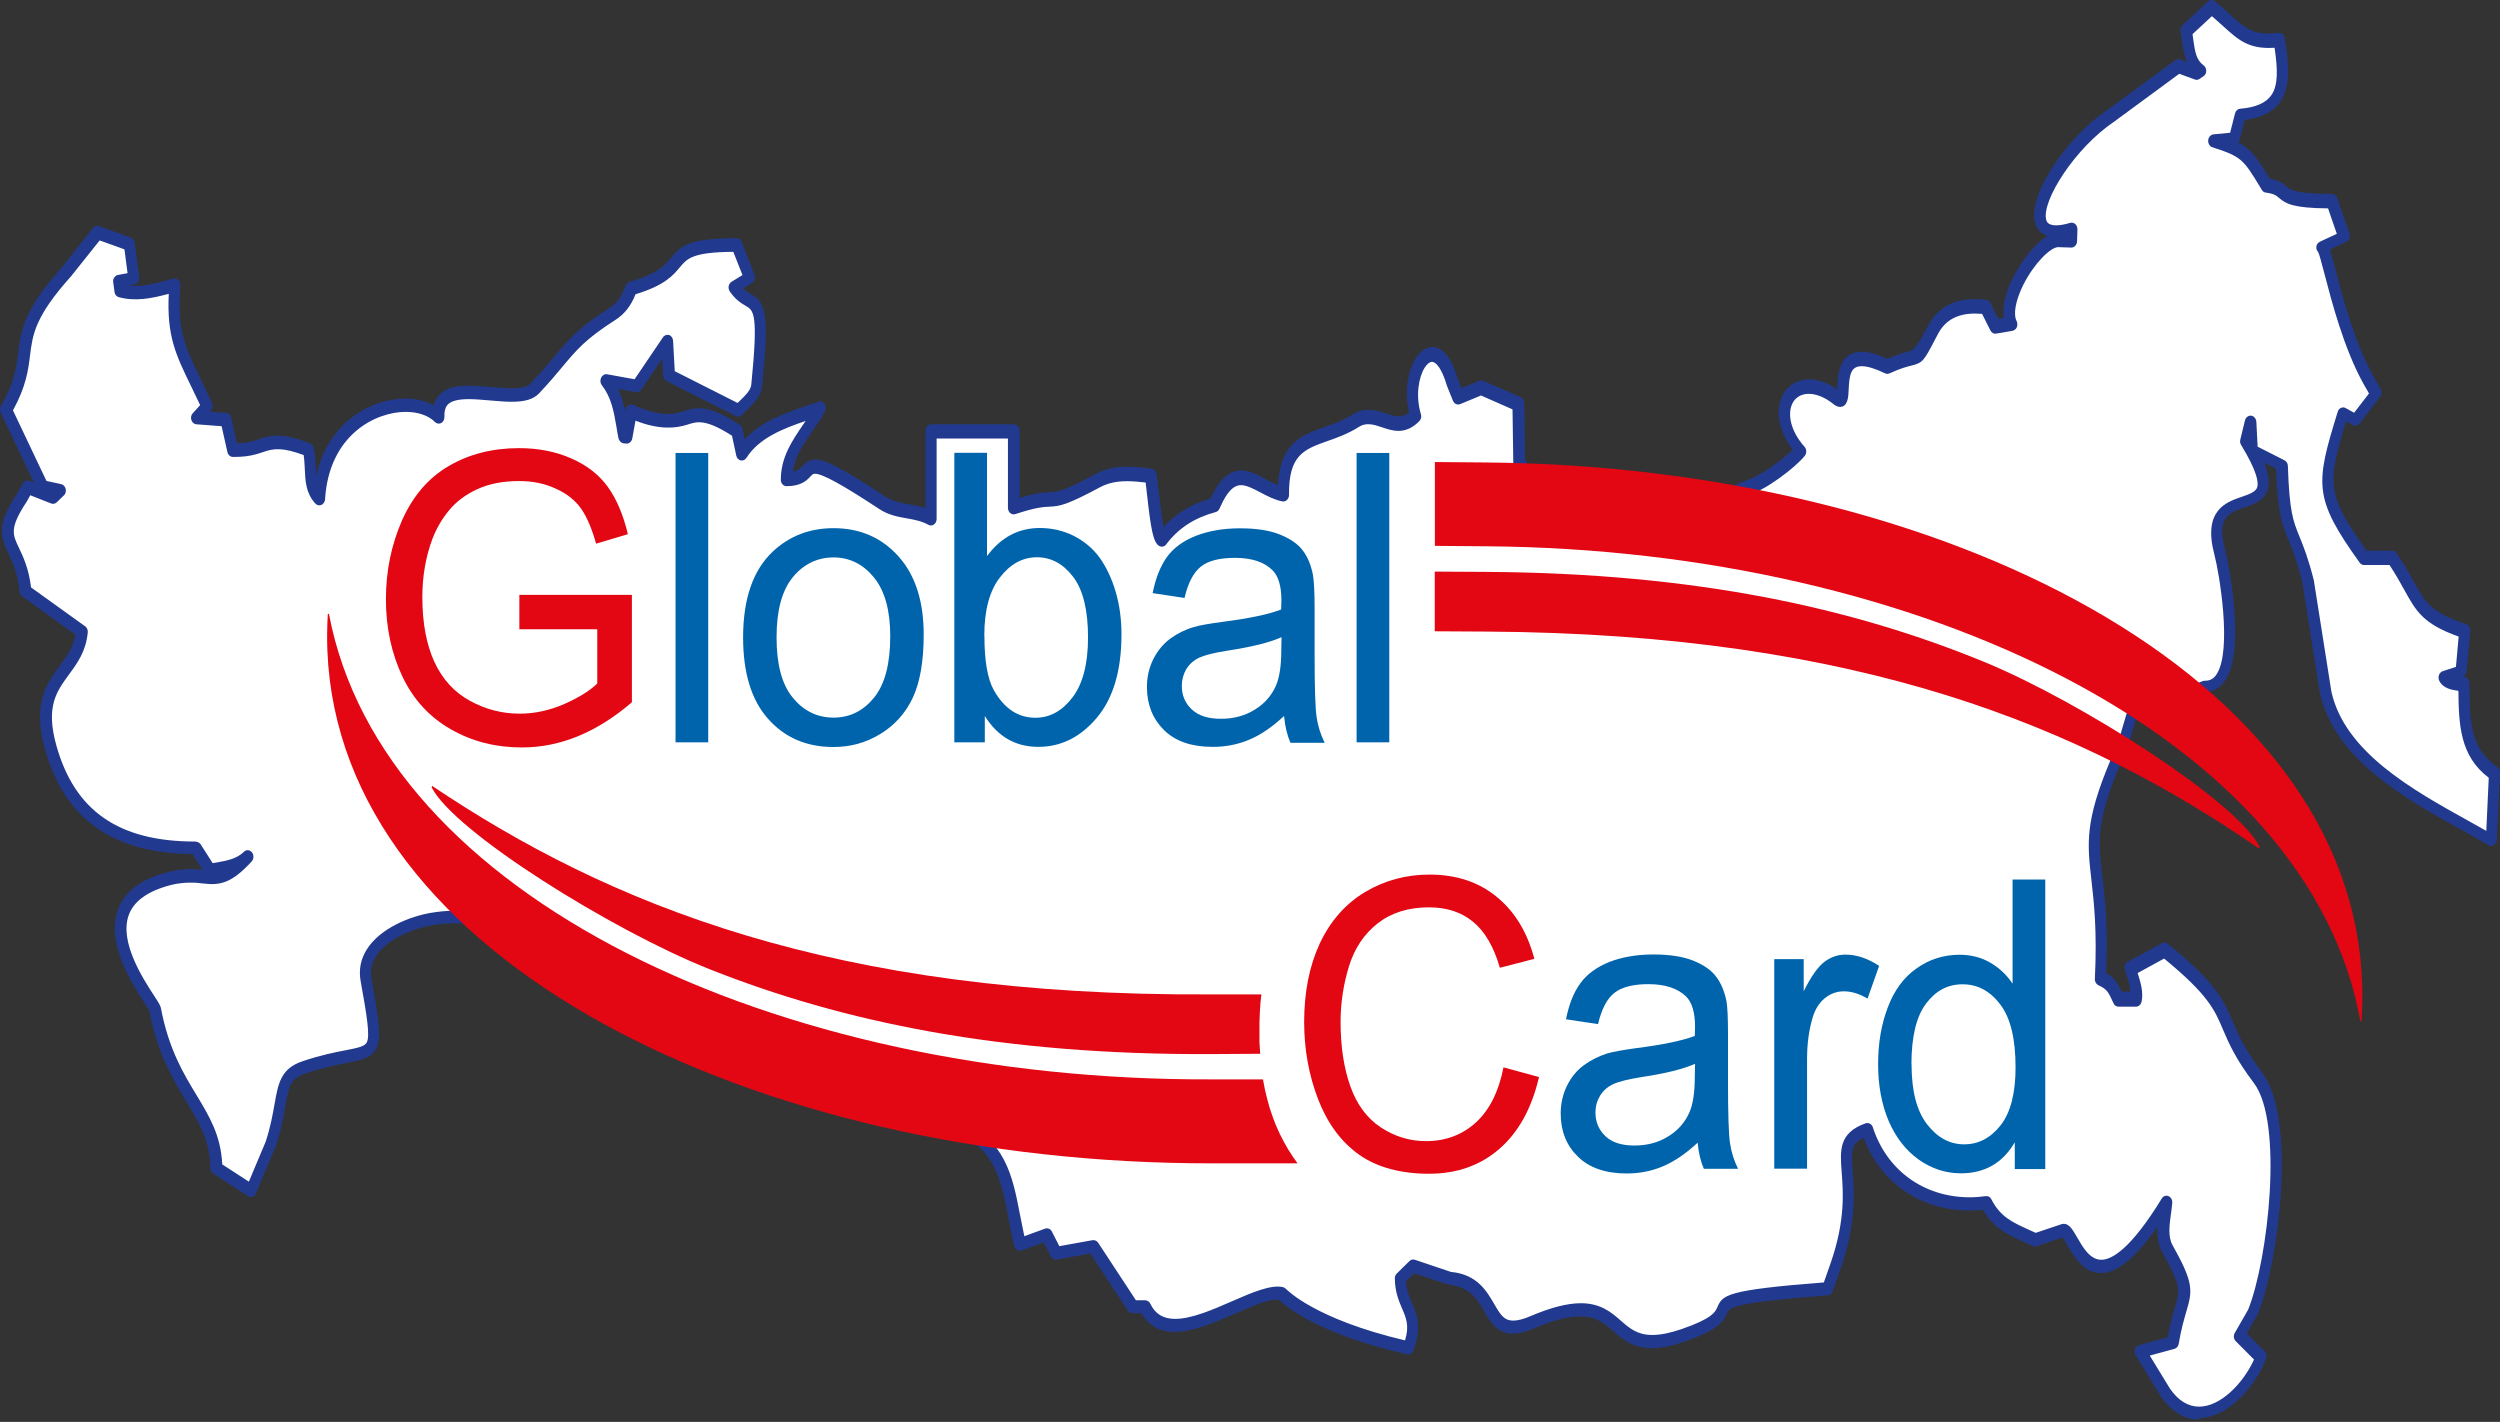 <?xml version="1.0" encoding="UTF-8"?> <svg xmlns="http://www.w3.org/2000/svg" width="160" height="91" viewBox="0 0 160 91" fill="none"><rect x="0" y="0" width="160" height="91" fill="#333333" stroke="none"/> <path d="M59.58 33.222V27.651H64.88V32.501C68.146 31.405 66.525 32.8 70.279 30.788C71.337 30.216 72.503 30.357 73.635 30.497C73.759 31.096 73.974 34.327 74.355 34.551C75.231 33.381 76.38 32.707 77.719 32.351C79.109 29.112 80.448 31.34 82.135 31.668C82.085 27.642 84.516 28.4 86.797 26.939C88.153 26.069 89.236 28.026 90.601 26.631C89.741 23.794 91.841 20.685 92.949 24.496L93.337 25.46L94.792 24.852L97.173 25.891L97.231 29.636C100.695 35.787 107.028 33.334 111.865 31.218C112.758 31.012 114.651 29.589 115.238 28.868C112.89 26.218 114.891 23.326 117.57 25.507C118.57 26.322 116.71 21.509 120.761 23.485L120.786 23.503C123.15 22.417 122.381 23.653 123.721 21.125C124.44 19.768 125.746 19.515 127.069 19.683L127.689 20.938L128.731 20.76C127.946 19.234 130.409 15.442 131.716 15.414L132.542 15.442L132.567 14.674C128.4 15.948 131.385 9.937 135.105 7.437L139.405 4.282L140.57 4.703L140.818 4.535C140.041 3.973 140.083 2.99 139.901 2.026L141.529 0.509C143.274 1.932 143.654 2.878 145.853 2.606C146.292 5.237 146.308 7.128 143.373 7.372L142.993 8.888L141.678 9.01C143.737 9.675 143.853 9.946 145.051 11.903C146.763 12.128 145.242 12.905 149.251 12.905L150.037 15.18L148.631 15.835C148.929 16.116 149.764 21.05 151.542 24.28L152.062 25.207L150.756 26.911L149.954 26.471C148.582 30.919 148.392 31.686 151.302 35.74H153.112C154.948 38.437 154.501 39.336 157.759 40.44L157.527 42.996L156.436 43.352C156.626 43.773 157.378 43.783 157.701 43.83C157.726 46.208 157.684 48.202 159.652 49.541L159.445 53.829C155.791 51.685 149.888 49.101 148.838 44.335L147.722 37.257C146.738 33.39 146.209 34.589 146.043 29.832L144.125 28.859L144.026 27.005L143.729 28.232C147.449 34.298 140.694 30.151 142.075 35.356C142.422 36.658 143.753 44.092 141.083 43.961L136.428 45.843L136.048 47.144L135.395 48.82C132.799 55.009 134.833 54.597 134.436 62.63C135.13 62.957 135.254 63.238 135.593 63.969H136.709C136.85 63.379 136.527 62.574 136.362 62.021L138.553 60.832C143.538 64.905 141.554 65.073 144.531 69.015C146.614 71.768 145.506 80.737 144.192 84.005L143.332 85.503L144.712 86.879C143.72 89.379 140.67 92.122 138.57 89.06L136.982 86.467L139.041 85.905C139.603 82.525 140.521 83.171 138.685 79.885C138.222 79.042 138.545 77.9 138.627 76.936C133.675 85.016 132.774 78.64 132.03 78.733L130.236 79.333C128.855 78.677 127.838 78.406 127.094 76.954C123.853 77.413 120.612 75.775 119.48 72.273C116.71 73.247 119.48 75.157 117.479 80.943L116.941 82.46C106.359 83.265 113.022 83.621 107.657 85.456C102.299 87.291 104.556 81.842 98.017 84.613C94.701 86.017 96.082 82.123 92.709 81.776L90.402 80.999L89.592 81.795C89.617 83.686 90.931 84.033 90.113 86.242C83.838 84.819 82.002 82.769 81.994 82.769C80.109 82.319 74.818 86.898 73.255 83.611H72.47L69.931 79.754L67.559 80.185L66.955 79.005L65.252 79.623C64.425 76.037 64.607 73.621 61.201 71.927L53.446 69.848L37.729 64.193C33.835 61.937 32.876 57.911 27.609 58.81C25.799 59.119 22.996 60.411 23.393 62.686C24.459 68.715 24.046 66.731 19.391 68.313C17.638 68.912 18.25 70.288 17.291 73.21L16.043 76.187L13.819 74.745C13.761 70.981 10.925 69.97 9.9 64.577C9.801 64.043 4.41 57.817 10.867 56.198C13.505 55.542 13.62 57.199 15.811 54.803C15.142 55.458 14.282 55.495 13.405 55.683L12.496 54.25C8.222 54.26 4.609 52.808 3.22 47.818C1.98 43.399 4.939 43.212 5.212 40.403L1.599 37.809C1.277 34.486 -0.633 34.851 1.376 31.827L1.731 31.162L3.335 31.799L3.79 31.359L2.682 31.115L0.351 26.218C2.55 22.389 0.161 21.912 4.22 17.39L6.213 14.88L8.238 15.62L8.527 17.811L7.56 17.989L7.643 18.597C8.908 18.944 9.9 18.579 11.165 18.251C10.892 21.874 11.752 22.773 13.223 25.994L12.554 26.724L14.431 26.864L14.869 28.821C17.308 28.859 16.754 27.67 19.714 28.803C19.97 30.029 19.631 31.087 20.4 31.93C20.739 26.181 26.303 24.917 28.039 26.705C27.907 23.663 32.934 26.228 34.223 24.87C36.307 22.68 36.365 21.902 39.143 20.133C39.763 19.74 40.135 19.197 40.374 18.476C44.748 17.212 41.797 15.686 47.146 15.686L47.964 17.773L46.964 18.391C48.154 20.105 49.097 17.942 48.411 24.674C48.344 25.338 47.675 25.807 47.245 26.275L42.805 24.028L42.69 21.837L40.747 24.711L38.771 24.355C39.589 25.423 39.655 26.602 39.92 27.941L40.085 27.96L40.383 26.34C44.558 28.157 43.425 25.151 47.162 27.595L47.476 29.037C48.568 27.323 50.775 26.78 52.478 26.172C51.602 27.763 50.337 28.868 50.337 30.694C52.768 30.694 50.263 28.119 56.447 32.201C57.48 32.885 58.555 32.623 59.589 33.203L59.58 33.222Z" fill="white"></path> <path d="M140.744 90.859C139.81 90.859 138.958 90.334 138.28 89.342L136.676 86.73C136.61 86.617 136.594 86.477 136.635 86.346C136.676 86.215 136.775 86.121 136.891 86.093L138.727 85.588C138.884 84.745 139.057 84.155 139.19 83.715C139.529 82.563 139.603 82.32 138.379 80.129C138.098 79.624 138.057 79.062 138.082 78.5C136.693 80.504 135.502 81.477 134.46 81.477C133.336 81.477 132.708 80.382 132.286 79.661C132.195 79.502 132.071 79.296 131.997 79.193L130.343 79.764C130.261 79.801 130.17 79.783 130.095 79.745C129.897 79.652 129.707 79.567 129.525 79.483C128.491 79.015 127.59 78.612 126.904 77.423C126.614 77.461 126.325 77.47 126.036 77.47C122.919 77.47 120.356 75.701 119.273 72.826C118.438 73.201 118.479 73.678 118.57 74.961C118.669 76.272 118.81 78.257 117.826 81.121L117.289 82.638C117.239 82.788 117.115 82.891 116.974 82.9C110.832 83.368 110.691 83.687 110.534 84.052C110.278 84.623 109.897 85.147 107.772 85.878C106.979 86.149 106.309 86.28 105.714 86.28C104.498 86.28 103.829 85.7 103.25 85.194C102.671 84.689 102.167 84.249 101.142 84.249C100.365 84.249 99.389 84.501 98.157 85.026C97.628 85.25 97.19 85.353 96.81 85.353C95.809 85.353 95.371 84.595 94.991 83.93C94.544 83.153 94.09 82.357 92.684 82.208L90.501 81.487L89.981 82.002C90.013 82.563 90.187 82.966 90.361 83.387C90.683 84.146 91.014 84.932 90.46 86.43C90.394 86.617 90.22 86.711 90.047 86.674C84.449 85.41 82.308 83.631 81.837 83.181C81.266 83.106 80.192 83.575 79.092 84.052C77.819 84.604 76.38 85.241 75.181 85.241C74.222 85.241 73.511 84.838 73.048 84.043H72.478C72.362 84.043 72.255 83.977 72.18 83.874L69.783 80.223L67.625 80.616C67.476 80.644 67.327 80.56 67.253 80.41L66.798 79.52L65.376 80.035C65.277 80.073 65.177 80.054 65.087 79.998C64.996 79.942 64.938 79.848 64.905 79.736C64.764 79.109 64.648 78.528 64.541 77.966C64.037 75.354 63.706 73.631 61.06 72.311L53.371 70.251L37.63 64.587C36.224 63.773 35.24 62.808 34.289 61.872C32.768 60.374 31.454 59.091 29.056 59.091C28.626 59.091 28.163 59.129 27.675 59.213C26.344 59.438 24.707 60.149 24.038 61.235C23.773 61.666 23.682 62.115 23.765 62.602C24.253 65.355 24.451 66.497 24.029 67.199C23.707 67.733 23.103 67.845 22.202 68.023C21.549 68.154 20.656 68.323 19.515 68.716C18.573 69.034 18.482 69.549 18.259 70.804C18.143 71.487 17.994 72.33 17.647 73.36L16.382 76.375C16.34 76.478 16.258 76.562 16.159 76.59C16.059 76.627 15.952 76.609 15.869 76.552L13.645 75.101C13.529 75.026 13.463 74.895 13.463 74.746C13.438 72.995 12.769 71.899 11.934 70.514C11.066 69.072 10.082 67.443 9.553 64.662C9.528 64.615 9.412 64.447 9.263 64.213C8.47 62.986 6.808 60.421 7.519 58.295C7.924 57.078 9.032 56.236 10.809 55.796C11.62 55.59 12.389 55.599 12.967 55.674L12.322 54.663C7.205 54.607 4.129 52.416 2.881 47.95C2.062 45.019 2.988 43.746 3.815 42.622C4.261 42.014 4.683 41.443 4.824 40.619L1.417 38.166C1.326 38.1 1.26 37.988 1.252 37.857C1.136 36.687 0.822 36.022 0.549 35.441C0.012 34.308 -0.228 33.578 1.103 31.575L1.442 30.947C1.533 30.779 1.707 30.704 1.872 30.769L2.178 30.891L0.045 26.406C-0.021 26.275 -0.013 26.107 0.061 25.985C0.921 24.487 1.045 23.532 1.161 22.605C1.343 21.182 1.508 19.843 3.98 17.081L5.956 14.591C6.055 14.469 6.204 14.422 6.345 14.469L8.37 15.209C8.503 15.255 8.602 15.387 8.618 15.546L8.908 17.737C8.941 17.961 8.8 18.167 8.602 18.205L8.23 18.27C8.99 18.373 9.743 18.186 10.603 17.961L11.099 17.83C11.214 17.802 11.33 17.83 11.421 17.924C11.512 18.008 11.553 18.139 11.545 18.27C11.33 21.154 11.843 22.203 12.86 24.3C13.075 24.74 13.306 25.227 13.562 25.779C13.637 25.938 13.612 26.144 13.488 26.275L13.422 26.35L14.464 26.425C14.621 26.434 14.753 26.566 14.794 26.734L15.166 28.372C15.886 28.354 16.291 28.213 16.646 28.082C17.366 27.829 18.143 27.717 19.838 28.372C19.962 28.419 20.053 28.532 20.077 28.672C20.177 29.131 20.193 29.571 20.21 29.955C20.21 30.133 20.226 30.292 20.235 30.451C21.036 26.846 23.955 25.508 25.931 25.508C26.634 25.508 27.254 25.657 27.758 25.948C27.824 25.714 27.923 25.508 28.072 25.33C28.552 24.759 29.345 24.684 29.982 24.684C30.428 24.684 30.916 24.73 31.396 24.768C31.851 24.805 32.313 24.852 32.727 24.852C33.364 24.852 33.777 24.749 33.975 24.534C34.612 23.86 35.058 23.326 35.455 22.849C36.348 21.772 37.001 20.995 38.961 19.74C39.473 19.422 39.796 18.973 40.027 18.298C40.069 18.177 40.168 18.083 40.275 18.046C42.102 17.521 42.549 16.978 42.946 16.491C43.591 15.714 44.136 15.246 47.129 15.246C47.278 15.246 47.402 15.34 47.468 15.49L48.287 17.578C48.361 17.774 48.287 18.008 48.13 18.111L47.551 18.467C47.716 18.617 47.865 18.701 48.022 18.795C48.981 19.347 49.254 19.927 48.774 24.693C48.708 25.367 48.229 25.826 47.807 26.238C47.7 26.341 47.592 26.444 47.501 26.547C47.394 26.659 47.237 26.697 47.096 26.631L42.656 24.384C42.532 24.319 42.45 24.188 42.441 24.028L42.383 22.952L41.044 24.936C40.962 25.058 40.829 25.114 40.697 25.096L39.564 24.89C39.779 25.358 39.911 25.835 40.011 26.322L40.027 26.219C40.052 26.097 40.118 25.994 40.209 25.938C40.3 25.882 40.416 25.873 40.515 25.91C41.433 26.313 42.16 26.5 42.747 26.5C43.161 26.5 43.45 26.406 43.764 26.313C44.054 26.219 44.359 26.125 44.732 26.125C45.418 26.125 46.22 26.453 47.344 27.183C47.427 27.24 47.493 27.333 47.518 27.446L47.667 28.11C48.725 26.959 50.279 26.434 51.668 25.957C51.908 25.873 52.139 25.798 52.371 25.714C52.511 25.657 52.677 25.714 52.768 25.854C52.859 25.994 52.867 26.182 52.792 26.331C52.528 26.818 52.23 27.249 51.949 27.661C51.37 28.504 50.866 29.243 50.742 30.18C51.089 30.114 51.23 29.964 51.379 29.814C51.552 29.637 51.759 29.412 52.172 29.412C52.735 29.412 53.644 29.796 56.645 31.771C57.133 32.09 57.637 32.183 58.175 32.277C58.522 32.333 58.877 32.398 59.233 32.52V27.567C59.233 27.333 59.398 27.155 59.597 27.155H64.896C65.103 27.155 65.26 27.343 65.26 27.567V31.865C66.327 31.537 66.781 31.518 67.162 31.5C67.674 31.481 68.022 31.462 70.138 30.329C70.717 30.02 71.353 29.871 72.147 29.871C72.676 29.871 73.222 29.936 73.693 29.992C73.85 30.011 73.974 30.142 74.007 30.311C74.049 30.488 74.09 30.9 74.148 31.397C74.214 31.958 74.338 33.091 74.47 33.728C75.264 32.857 76.248 32.258 77.48 31.902C78.034 30.685 78.662 30.114 79.439 30.114C79.968 30.114 80.481 30.386 80.985 30.657C81.25 30.797 81.523 30.938 81.796 31.05C81.919 28.345 83.308 27.848 84.772 27.333C85.384 27.118 86.02 26.893 86.632 26.491C87.277 26.079 88.021 26.229 88.666 26.444C88.964 26.547 89.253 26.65 89.517 26.65C89.675 26.65 89.906 26.622 90.187 26.397C89.848 25.002 90.138 23.682 90.6 22.942C90.898 22.474 91.278 22.212 91.667 22.212C92.147 22.212 92.816 22.568 93.304 24.272L93.536 24.843L94.677 24.375C94.759 24.337 94.85 24.337 94.933 24.375L97.314 25.414C97.454 25.47 97.545 25.629 97.554 25.798L97.603 29.421C99.001 31.846 100.976 33.035 103.639 33.035C106.301 33.035 109.203 31.855 111.741 30.751C112.469 30.582 113.99 29.515 114.734 28.775C113.915 27.698 113.634 26.509 113.99 25.526C114.486 24.169 116.09 23.841 117.578 24.927C117.578 24.89 117.578 24.843 117.578 24.805C117.611 24.056 117.677 22.512 119.149 22.512C119.595 22.512 120.141 22.661 120.794 22.97C121.497 22.661 121.91 22.558 122.191 22.483C122.456 22.421 122.787 22.009 123.183 21.248L123.407 20.826C124.002 19.703 125.002 19.141 126.391 19.141C126.631 19.141 126.871 19.16 127.111 19.188C127.226 19.206 127.334 19.281 127.392 19.394L127.888 20.396L128.243 20.339C128.103 19.441 128.524 18.392 128.83 17.783C129.376 16.679 130.244 15.555 131.054 15.115C130.5 14.937 130.302 14.497 130.236 14.207C129.814 12.475 132.187 8.842 134.923 6.998L139.214 3.852C139.305 3.786 139.421 3.768 139.529 3.805L139.967 3.964C139.777 3.534 139.71 3.047 139.644 2.597C139.62 2.41 139.595 2.223 139.553 2.026C139.529 1.876 139.57 1.717 139.677 1.614L141.306 0.097C141.43 -0.024 141.62 -0.034 141.753 0.079C142.116 0.378 142.431 0.659 142.703 0.912C143.737 1.848 144.241 2.298 145.82 2.101C146.01 2.073 146.184 2.223 146.217 2.438C146.465 3.927 146.647 5.462 145.944 6.501C145.498 7.157 144.754 7.541 143.662 7.672L143.348 8.917C143.332 8.992 143.299 9.057 143.249 9.104C144.076 9.544 144.448 10.106 145.242 11.408L145.258 11.436C145.829 11.529 146.06 11.707 146.3 11.913C146.556 12.138 146.87 12.409 149.243 12.409C149.392 12.409 149.532 12.512 149.582 12.671L150.367 14.947C150.442 15.162 150.351 15.396 150.161 15.48L149.119 15.967C149.202 16.229 149.301 16.604 149.45 17.184C149.904 18.935 150.673 21.856 151.839 23.972L152.36 24.899C152.451 25.058 152.434 25.255 152.327 25.395L151.021 27.099C150.913 27.24 150.731 27.287 150.582 27.202L150.153 26.968C148.945 30.91 148.863 31.603 151.459 35.245H153.096C153.212 35.245 153.319 35.301 153.385 35.404C153.881 36.134 154.22 36.743 154.485 37.23C155.229 38.578 155.568 39.186 157.833 39.954C158.007 40.01 158.114 40.197 158.098 40.394L157.866 42.95C157.85 43.119 157.742 43.259 157.602 43.306H157.593L157.726 43.325C157.908 43.353 158.04 43.521 158.048 43.737V43.924C158.065 46.152 158.081 47.903 159.826 49.092C159.941 49.167 160.008 49.317 159.999 49.467L159.793 53.755C159.793 53.895 159.718 54.026 159.611 54.092C159.503 54.166 159.371 54.166 159.263 54.092C158.743 53.783 158.172 53.464 157.577 53.137C153.939 51.114 149.408 48.596 148.466 44.326L147.342 37.211C147.003 35.872 146.705 35.151 146.465 34.571C146.043 33.522 145.779 32.876 145.663 29.992L144.911 29.608C145.2 30.329 145.266 30.891 145.134 31.331C144.919 32.043 144.274 32.258 143.654 32.473C142.654 32.82 141.86 33.091 142.397 35.132C142.662 36.125 143.712 41.565 142.422 43.531C142.1 44.017 141.653 44.28 141.116 44.28L136.684 46.068L136.362 47.173L135.701 48.886C134.146 52.584 134.287 53.82 134.551 56.077C134.717 57.518 134.923 59.297 134.791 62.275C135.337 62.584 135.535 62.93 135.792 63.464H136.354C136.329 63.127 136.197 62.715 136.089 62.368L135.99 62.059C135.932 61.863 136.015 61.647 136.18 61.554L138.371 60.365C138.487 60.299 138.636 60.308 138.743 60.402C141.877 62.958 142.331 64.044 142.918 65.42C143.266 66.244 143.662 67.171 144.787 68.66C146.978 71.553 145.886 80.644 144.506 84.089L143.795 85.344L144.936 86.486C145.06 86.608 145.093 86.805 145.027 86.973C144.299 88.808 142.546 90.756 140.727 90.756L140.744 90.859ZM137.586 86.758L138.867 88.855C139.396 89.632 140.033 90.025 140.744 90.025C142.116 90.025 143.563 88.537 144.258 87.011L143.092 85.84C142.951 85.7 142.927 85.475 143.026 85.307L143.886 83.809C145.159 80.616 146.159 71.834 144.249 69.315C143.067 67.752 142.645 66.769 142.273 65.898C141.728 64.606 141.323 63.67 138.503 61.348L136.809 62.275C136.99 62.836 137.197 63.52 137.057 64.119C137.015 64.297 136.866 64.428 136.701 64.428H135.585C135.444 64.428 135.32 64.344 135.262 64.203C134.932 63.482 134.857 63.314 134.295 63.052C134.155 62.986 134.055 62.818 134.072 62.64C134.221 59.569 134.014 57.762 133.849 56.311C133.584 53.979 133.419 52.575 135.064 48.671L135.709 47.004L136.081 45.74C136.114 45.618 136.197 45.525 136.304 45.478L140.959 43.596C141 43.577 141.05 43.568 141.099 43.568C141.455 43.568 141.678 43.437 141.86 43.156C142.869 41.621 142.034 36.677 141.719 35.488C140.967 32.651 142.472 32.136 143.464 31.799C143.944 31.631 144.365 31.49 144.464 31.181C144.555 30.872 144.456 30.161 143.431 28.476C143.365 28.372 143.348 28.251 143.381 28.129L143.679 26.903C143.729 26.706 143.894 26.584 144.076 26.603C144.249 26.622 144.39 26.79 144.406 26.987L144.489 28.588L146.209 29.459C146.333 29.524 146.424 29.665 146.424 29.824C146.523 32.764 146.755 33.325 147.168 34.346C147.416 34.955 147.722 35.703 148.086 37.145L149.21 44.27C150.07 48.137 154.427 50.562 157.932 52.509C158.346 52.734 158.743 52.959 159.123 53.174L159.28 49.776C157.428 48.38 157.362 46.367 157.337 44.214C156.899 44.158 156.328 44.046 156.105 43.549C156.056 43.437 156.056 43.306 156.097 43.194C156.138 43.081 156.229 42.997 156.328 42.959L157.18 42.679L157.354 40.741C155.08 39.926 154.642 39.139 153.881 37.763C153.625 37.304 153.344 36.789 152.93 36.162H151.302C151.194 36.162 151.087 36.106 151.021 36.012C148.036 31.855 148.185 30.975 149.615 26.35C149.648 26.238 149.723 26.144 149.822 26.107C149.921 26.06 150.029 26.06 150.119 26.116L150.665 26.416L151.616 25.18L151.236 24.515C150.012 22.296 149.227 19.3 148.764 17.521C148.598 16.894 148.433 16.248 148.358 16.117C148.259 16.023 148.226 15.902 148.251 15.761C148.267 15.621 148.375 15.518 148.491 15.461L149.557 14.965L148.995 13.336C146.779 13.318 146.292 13.046 145.853 12.662C145.68 12.512 145.547 12.4 145.01 12.325C144.903 12.316 144.812 12.25 144.754 12.147L144.646 11.969C143.571 10.2 143.456 10.022 141.587 9.423C141.43 9.376 141.323 9.207 141.323 9.02C141.323 8.805 141.471 8.617 141.662 8.599L142.728 8.496L143.042 7.26C143.084 7.091 143.216 6.97 143.365 6.96C144.373 6.876 145.027 6.586 145.374 6.08C145.804 5.444 145.779 4.442 145.572 3.056C143.91 3.168 143.249 2.55 142.257 1.652C142.05 1.464 141.819 1.258 141.562 1.034L140.322 2.185C140.339 2.307 140.355 2.429 140.372 2.55C140.479 3.346 140.579 3.852 141.025 4.18C141.133 4.254 141.199 4.395 141.199 4.535C141.199 4.676 141.132 4.816 141.017 4.882L140.769 5.05C140.678 5.116 140.57 5.125 140.471 5.088L139.471 4.723L135.32 7.775C132.799 9.469 130.657 12.849 130.955 14.057C130.98 14.16 131.046 14.422 131.6 14.422C131.84 14.422 132.146 14.366 132.493 14.263C132.609 14.226 132.724 14.263 132.815 14.338C132.906 14.422 132.956 14.544 132.956 14.675L132.931 15.443C132.931 15.668 132.749 15.855 132.551 15.845L131.716 15.817C131.236 15.827 130.186 16.838 129.475 18.261C128.996 19.235 128.838 20.105 129.062 20.545C129.12 20.667 129.128 20.808 129.078 20.939C129.029 21.06 128.921 21.145 128.797 21.173L127.755 21.351C127.598 21.379 127.458 21.294 127.383 21.145L126.854 20.087C126.697 20.077 126.548 20.068 126.4 20.068C125.275 20.068 124.506 20.489 124.043 21.351L123.82 21.772C123.134 23.083 123.059 23.214 122.357 23.392C122.084 23.457 121.662 23.56 120.926 23.897C120.827 23.944 120.711 23.935 120.612 23.878C120.009 23.588 119.521 23.438 119.149 23.438C118.487 23.438 118.355 23.907 118.314 24.946C118.297 25.405 118.264 26.041 117.76 26.041C117.628 26.041 117.504 25.985 117.355 25.873C116.205 24.936 114.998 25.011 114.659 25.948C114.444 26.528 114.552 27.539 115.494 28.597C115.635 28.756 115.635 29.009 115.503 29.178C114.883 29.945 112.923 31.425 111.931 31.649C109.393 32.764 106.392 33.971 103.622 33.971C100.695 33.971 98.438 32.595 96.909 29.88C96.876 29.814 96.851 29.739 96.851 29.665L96.801 26.2L94.784 25.311L93.453 25.863C93.271 25.938 93.073 25.845 92.99 25.648L92.601 24.684C92.271 23.551 91.89 23.158 91.65 23.158C91.502 23.158 91.328 23.298 91.179 23.532C90.807 24.122 90.576 25.311 90.939 26.509C90.989 26.669 90.948 26.837 90.84 26.949C90.427 27.371 89.989 27.577 89.501 27.577C89.121 27.577 88.773 27.455 88.434 27.343C87.897 27.155 87.418 27.034 86.979 27.315C86.293 27.755 85.59 28.007 84.97 28.223C83.466 28.756 82.465 29.112 82.498 31.677C82.498 31.799 82.449 31.921 82.366 31.996C82.283 32.08 82.176 32.108 82.068 32.09C81.556 31.986 81.093 31.743 80.654 31.509C80.208 31.275 79.786 31.05 79.423 31.05C79.109 31.05 78.629 31.209 78.05 32.548C78.001 32.661 77.91 32.745 77.802 32.773C76.446 33.138 75.405 33.812 74.636 34.842C74.528 34.992 74.338 35.029 74.181 34.936C73.809 34.711 73.66 33.906 73.404 31.603C73.371 31.322 73.346 31.078 73.321 30.882C72.924 30.835 72.519 30.797 72.122 30.797C71.444 30.797 70.907 30.919 70.427 31.172C68.278 32.324 67.831 32.398 67.17 32.427C66.781 32.445 66.302 32.464 64.979 32.904C64.872 32.941 64.748 32.913 64.657 32.839C64.566 32.764 64.508 32.633 64.508 32.502V28.064H59.944V33.213C59.944 33.353 59.878 33.494 59.77 33.569C59.663 33.644 59.531 33.653 59.415 33.587C58.977 33.344 58.522 33.26 58.042 33.176C57.464 33.073 56.86 32.97 56.257 32.567C53.867 30.994 52.635 30.32 52.156 30.32C52.04 30.32 51.999 30.357 51.867 30.498C51.635 30.741 51.279 31.116 50.337 31.116C50.13 31.116 49.973 30.928 49.973 30.704C49.973 29.271 50.684 28.232 51.362 27.23C51.428 27.137 51.495 27.034 51.561 26.94C50.13 27.427 48.584 28.026 47.774 29.299C47.691 29.43 47.551 29.496 47.41 29.468C47.27 29.44 47.154 29.318 47.121 29.159L46.848 27.886C45.914 27.287 45.261 27.024 44.74 27.024C44.467 27.024 44.236 27.099 43.971 27.183C43.268 27.408 42.21 27.53 40.672 26.921L40.465 28.064C40.424 28.27 40.259 28.401 40.077 28.391L39.911 28.372C39.754 28.354 39.622 28.223 39.581 28.045C39.531 27.801 39.49 27.567 39.457 27.343C39.283 26.322 39.126 25.442 38.514 24.646C38.415 24.515 38.398 24.328 38.473 24.169C38.547 24.019 38.696 23.925 38.853 23.953L40.614 24.272L42.425 21.594C42.516 21.454 42.681 21.397 42.822 21.444C42.971 21.491 43.07 21.641 43.078 21.819L43.185 23.757L47.204 25.788C47.253 25.742 47.303 25.686 47.361 25.639C47.7 25.311 48.039 24.983 48.08 24.637C48.543 20.049 48.237 19.871 47.724 19.572C47.452 19.413 47.08 19.197 46.708 18.654C46.641 18.561 46.617 18.429 46.633 18.317C46.658 18.195 46.724 18.092 46.815 18.036L47.518 17.605L46.931 16.117C44.318 16.136 43.979 16.548 43.516 17.1C43.086 17.615 42.557 18.261 40.672 18.832C40.383 19.581 39.961 20.115 39.349 20.499C37.489 21.688 36.902 22.39 36.017 23.448C35.612 23.935 35.158 24.478 34.505 25.171C34.149 25.545 33.612 25.714 32.752 25.714C32.322 25.714 31.842 25.667 31.363 25.629C30.9 25.592 30.437 25.545 30.007 25.545C29.296 25.545 28.841 25.667 28.626 25.929C28.486 26.097 28.428 26.341 28.444 26.678C28.444 26.846 28.37 27.006 28.238 27.071C28.105 27.146 27.948 27.118 27.832 27.006C27.436 26.594 26.749 26.36 25.964 26.36C24.021 26.36 21.053 27.848 20.805 31.949C20.797 32.108 20.706 32.249 20.573 32.314C20.441 32.37 20.292 32.342 20.185 32.23C19.573 31.565 19.54 30.788 19.507 30.03C19.49 29.73 19.482 29.43 19.433 29.122C18.101 28.635 17.547 28.691 16.886 28.916C16.473 29.056 15.952 29.243 15.018 29.243H14.902C14.736 29.243 14.596 29.112 14.555 28.934L14.183 27.277L12.57 27.155C12.421 27.146 12.297 27.034 12.248 26.884C12.198 26.725 12.231 26.556 12.339 26.444L12.81 25.929C12.603 25.498 12.421 25.105 12.24 24.74C11.248 22.699 10.669 21.519 10.801 18.804C9.726 19.094 8.676 19.309 7.601 19.019C7.461 18.982 7.345 18.851 7.329 18.682L7.246 18.074C7.229 17.961 7.246 17.849 7.312 17.765C7.37 17.671 7.453 17.615 7.552 17.596L8.164 17.484L7.965 15.958L6.378 15.387L4.542 17.69C2.228 20.265 2.087 21.416 1.922 22.755C1.806 23.682 1.674 24.721 0.83 26.266L2.972 30.779L3.914 30.985C4.055 31.013 4.162 31.134 4.203 31.284C4.237 31.434 4.203 31.603 4.088 31.706L3.633 32.146C3.534 32.239 3.393 32.277 3.269 32.221L1.938 31.696L1.731 32.071C0.599 33.784 0.789 34.187 1.219 35.076C1.483 35.629 1.839 36.378 1.988 37.595L5.452 40.085C5.568 40.169 5.634 40.319 5.617 40.478C5.502 41.686 4.948 42.444 4.41 43.175C3.608 44.27 2.914 45.225 3.608 47.716C4.782 51.901 7.601 53.858 12.479 53.858C12.595 53.858 12.769 53.923 12.835 54.026L13.612 55.243C13.703 55.224 13.794 55.206 13.885 55.196C14.563 55.075 15.15 54.962 15.613 54.513C15.762 54.363 15.993 54.382 16.125 54.55C16.258 54.719 16.25 54.972 16.109 55.131C14.869 56.479 14.133 56.685 13.025 56.545C12.488 56.47 11.768 56.442 10.983 56.629C9.462 57.013 8.536 57.678 8.222 58.614C7.651 60.318 9.148 62.63 9.875 63.745C10.173 64.203 10.264 64.353 10.297 64.512C10.793 67.134 11.735 68.697 12.57 70.074C13.405 71.459 14.133 72.658 14.224 74.521L15.927 75.626L17.01 73.051C17.316 72.115 17.456 71.309 17.572 70.654C17.804 69.343 17.969 68.398 19.333 67.93C20.516 67.527 21.433 67.349 22.111 67.218C22.831 67.078 23.31 66.984 23.459 66.74C23.707 66.329 23.475 64.99 23.079 62.78C22.954 62.069 23.079 61.395 23.467 60.776C24.319 59.41 26.22 58.651 27.601 58.417C28.122 58.333 28.618 58.286 29.089 58.286C31.76 58.286 33.239 59.737 34.802 61.273C35.72 62.172 36.671 63.108 37.944 63.847L53.603 69.474L61.325 71.543C64.376 73.051 64.781 75.148 65.293 77.807C65.376 78.219 65.459 78.659 65.558 79.118L66.889 78.631C67.054 78.575 67.236 78.65 67.319 78.818L67.798 79.755L69.923 79.371C70.055 79.352 70.196 79.408 70.279 79.53L72.701 83.219H73.296C73.429 83.219 73.553 83.303 73.619 83.434C73.933 84.099 74.445 84.408 75.214 84.408C76.273 84.408 77.645 83.809 78.861 83.275C80.142 82.713 81.357 82.198 82.11 82.376C82.176 82.395 82.242 82.432 82.291 82.479C82.366 82.554 84.16 84.427 89.923 85.784C90.204 84.848 90.005 84.38 89.732 83.743C89.517 83.237 89.278 82.676 89.269 81.824C89.269 81.702 89.311 81.58 89.394 81.505L90.204 80.71C90.295 80.616 90.427 80.579 90.551 80.625L92.858 81.402C94.544 81.561 95.148 82.629 95.644 83.481C96.041 84.164 96.272 84.52 96.843 84.52C97.132 84.52 97.496 84.427 97.934 84.239C99.249 83.677 100.315 83.406 101.175 83.406C102.448 83.406 103.134 83.996 103.73 84.52C104.292 85.007 104.78 85.438 105.747 85.438C106.268 85.438 106.871 85.316 107.591 85.073C109.591 84.389 109.782 83.958 109.906 83.668C110.253 82.891 110.393 82.563 116.726 82.076L117.173 80.803C118.099 78.116 117.967 76.328 117.867 75.017C117.76 73.613 117.677 72.499 119.405 71.89C119.595 71.834 119.794 71.937 119.86 72.143C120.753 74.905 123.134 76.627 126.069 76.627C126.408 76.627 126.747 76.599 127.086 76.552C127.251 76.534 127.375 76.609 127.45 76.758C128.02 77.873 128.781 78.219 129.831 78.697C129.979 78.762 130.128 78.828 130.285 78.903L131.955 78.341C131.955 78.341 132.038 78.322 132.079 78.322C132.435 78.322 132.658 78.706 132.931 79.183C133.303 79.829 133.758 80.625 134.485 80.625C135.155 80.625 136.37 79.942 138.355 76.702C138.445 76.552 138.619 76.478 138.784 76.552C138.942 76.618 139.041 76.796 139.024 76.983C139.008 77.208 138.975 77.442 138.942 77.676C138.842 78.397 138.743 79.146 139.033 79.67C140.388 82.095 140.339 82.563 139.917 83.968C139.777 84.455 139.595 85.063 139.438 85.999C139.413 86.159 139.305 86.29 139.165 86.327L137.619 86.748L137.586 86.758Z" fill="#213A8F"></path> <path d="M33.239 40.243V38.071H40.441V44.944C39.333 45.898 38.192 46.619 37.018 47.106C35.844 47.593 34.629 47.837 33.397 47.837C31.727 47.837 30.205 47.453 28.841 46.666C27.477 45.889 26.444 44.756 25.749 43.286C25.055 41.816 24.699 40.169 24.699 38.352C24.699 36.536 25.046 34.869 25.733 33.296C26.427 31.742 27.419 30.581 28.725 29.823C30.023 29.064 31.52 28.681 33.215 28.681C34.447 28.681 35.554 28.896 36.555 29.336C37.547 29.767 38.332 30.375 38.895 31.152C39.457 31.93 39.887 32.941 40.184 34.186L38.151 34.794C37.886 33.858 37.572 33.109 37.2 32.566C36.819 32.023 36.282 31.592 35.571 31.274C34.868 30.946 34.091 30.787 33.231 30.787C32.206 30.787 31.313 30.956 30.561 31.302C29.817 31.639 29.213 32.089 28.75 32.65C28.287 33.203 27.932 33.821 27.675 34.486C27.245 35.637 27.03 36.882 27.03 38.221C27.03 39.878 27.295 41.264 27.808 42.378C28.328 43.492 29.089 44.316 30.09 44.859C31.082 45.402 32.14 45.674 33.264 45.674C34.24 45.674 35.191 45.459 36.117 45.056C37.043 44.644 37.745 44.213 38.225 43.745V40.272H33.231L33.239 40.243Z" fill="#E30613"></path> <path d="M43.235 47.509V28.99H45.327V47.509H43.235Z" fill="#0064AD"></path> <path d="M47.559 40.797C47.559 38.316 48.196 36.48 49.469 35.291C50.527 34.299 51.825 33.803 53.346 33.803C55.033 33.803 56.422 34.402 57.505 35.61C58.58 36.808 59.117 38.484 59.117 40.609C59.117 42.332 58.877 43.69 58.406 44.682C57.935 45.665 57.241 46.433 56.323 46.985C55.413 47.538 54.421 47.809 53.346 47.809C51.618 47.809 50.221 47.21 49.155 46.002C48.088 44.804 47.559 43.062 47.559 40.806V40.797ZM49.7 40.797C49.7 42.519 50.039 43.802 50.734 44.645C51.428 45.497 52.297 45.927 53.346 45.927C54.397 45.927 55.248 45.497 55.943 44.645C56.637 43.783 56.976 42.472 56.976 40.722C56.976 39.065 56.629 37.81 55.934 36.958C55.24 36.106 54.372 35.675 53.346 35.675C52.321 35.675 51.428 36.097 50.734 36.949C50.039 37.801 49.7 39.083 49.7 40.787V40.797Z" fill="#0064AD"></path> <path d="M63.028 47.509H61.077V28.98H63.169V35.59C64.053 34.392 65.177 33.792 66.55 33.792C67.302 33.792 68.03 33.952 68.708 34.289C69.377 34.626 69.94 35.094 70.378 35.693C70.808 36.301 71.155 37.023 71.403 37.874C71.651 38.717 71.775 39.635 71.775 40.599C71.775 42.893 71.254 44.672 70.213 45.917C69.162 47.172 67.914 47.799 66.451 47.799C64.987 47.799 63.855 47.144 63.028 45.823V47.509ZM63.003 40.693C63.003 42.294 63.202 43.455 63.607 44.175C64.268 45.346 65.153 45.936 66.269 45.936C67.187 45.936 67.972 45.505 68.633 44.644C69.295 43.782 69.634 42.5 69.634 40.786C69.634 39.073 69.32 37.743 68.675 36.91C68.038 36.077 67.269 35.665 66.36 35.665C65.45 35.665 64.657 36.096 63.995 36.957C63.326 37.818 62.995 39.063 62.995 40.702L63.003 40.693Z" fill="#0064AD"></path> <path d="M82.168 45.834C81.39 46.554 80.638 47.06 79.927 47.35C79.208 47.65 78.439 47.8 77.62 47.8C76.264 47.8 75.223 47.444 74.495 46.723C73.768 46.002 73.404 45.085 73.404 43.97C73.404 43.315 73.544 42.716 73.817 42.173C74.098 41.63 74.454 41.199 74.9 40.871C75.347 40.544 75.851 40.291 76.405 40.132C76.81 40.01 77.438 39.907 78.265 39.795C79.952 39.579 81.2 39.317 81.994 39.008C82.002 38.699 82.01 38.503 82.01 38.418C82.01 37.501 81.812 36.846 81.415 36.471C80.886 35.956 80.084 35.703 79.034 35.703C78.05 35.703 77.314 35.891 76.851 36.265C76.38 36.649 76.033 37.304 75.81 38.269L73.768 37.96C73.958 37.005 74.264 36.237 74.685 35.647C75.115 35.057 75.735 34.608 76.546 34.289C77.347 33.98 78.29 33.812 79.348 33.812C80.406 33.812 81.258 33.943 81.928 34.215C82.589 34.486 83.077 34.823 83.383 35.235C83.689 35.647 83.904 36.162 84.028 36.789C84.094 37.182 84.135 37.875 84.135 38.886V41.911C84.135 44.017 84.177 45.347 84.267 45.918C84.35 46.48 84.524 47.023 84.78 47.538H82.589C82.382 47.06 82.242 46.498 82.184 45.852L82.168 45.834ZM82.002 40.787C81.242 41.124 80.101 41.405 78.579 41.639C77.719 41.77 77.108 41.929 76.752 42.089C76.397 42.257 76.124 42.501 75.925 42.819C75.735 43.147 75.636 43.502 75.636 43.895C75.636 44.495 75.843 45 76.273 45.403C76.703 45.806 77.314 46.002 78.133 46.002C78.951 46.002 79.654 45.815 80.282 45.431C80.911 45.056 81.374 44.532 81.663 43.877C81.886 43.362 82.002 42.613 82.002 41.611L82.019 40.787H82.002Z" fill="#0064AD"></path> <path d="M86.822 47.509V28.99H88.914V47.509H86.822Z" fill="#0064AD"></path> <path d="M96.231 68.313L98.496 68.931C98.025 70.953 97.173 72.479 95.95 73.537C94.726 74.595 93.23 75.12 91.452 75.12C89.675 75.12 88.137 74.717 86.988 73.903C85.838 73.088 84.97 71.918 84.367 70.373C83.772 68.828 83.466 67.18 83.466 65.411C83.466 63.482 83.805 61.797 84.474 60.364C85.152 58.932 86.12 57.836 87.368 57.087C88.616 56.348 89.989 55.973 91.485 55.973C93.188 55.973 94.619 56.441 95.776 57.387C96.942 58.333 97.744 59.653 98.199 61.366L95.991 61.937C95.603 60.589 95.024 59.606 94.28 58.997C93.536 58.379 92.593 58.07 91.452 58.07C90.146 58.07 89.055 58.407 88.178 59.091C87.302 59.774 86.69 60.692 86.335 61.843C85.979 62.995 85.797 64.184 85.797 65.401C85.797 66.974 86.004 68.35 86.425 69.53C86.847 70.71 87.5 71.581 88.385 72.161C89.269 72.742 90.228 73.032 91.262 73.032C92.527 73.032 93.585 72.629 94.453 71.843C95.321 71.047 95.917 69.877 96.223 68.313H96.231Z" fill="#E30613"></path> <path d="M108.657 73.126C107.88 73.847 107.128 74.353 106.408 74.652C105.697 74.952 104.928 75.102 104.102 75.102C102.754 75.102 101.704 74.737 100.976 74.016C100.249 73.304 99.885 72.387 99.885 71.263C99.885 70.617 100.026 70.008 100.298 69.466C100.571 68.922 100.935 68.482 101.382 68.164C101.828 67.836 102.324 67.593 102.878 67.415C103.291 67.303 103.911 67.19 104.738 67.078C106.425 66.863 107.673 66.6 108.467 66.301C108.475 65.992 108.483 65.795 108.483 65.711C108.483 64.784 108.285 64.138 107.888 63.754C107.351 63.249 106.557 62.986 105.499 62.986C104.515 62.986 103.787 63.174 103.316 63.548C102.845 63.923 102.498 64.588 102.274 65.543L100.224 65.234C100.414 64.279 100.712 63.511 101.15 62.921C101.572 62.34 102.192 61.891 103.002 61.563C103.804 61.255 104.746 61.086 105.805 61.086C106.863 61.086 107.715 61.217 108.384 61.489C109.046 61.76 109.533 62.097 109.831 62.509C110.145 62.912 110.36 63.436 110.493 64.063C110.559 64.447 110.592 65.149 110.592 66.151V69.175C110.592 71.282 110.633 72.611 110.724 73.182C110.807 73.744 110.98 74.287 111.237 74.802H109.046C108.839 74.325 108.707 73.772 108.649 73.126H108.657ZM108.492 68.08C107.731 68.417 106.59 68.707 105.061 68.932C104.201 69.072 103.589 69.222 103.234 69.391C102.878 69.559 102.605 69.802 102.407 70.121C102.208 70.449 102.109 70.804 102.109 71.207C102.109 71.806 102.324 72.312 102.746 72.714C103.167 73.117 103.787 73.314 104.598 73.314C105.408 73.314 106.127 73.126 106.747 72.742C107.376 72.359 107.839 71.844 108.128 71.179C108.351 70.664 108.467 69.906 108.467 68.913L108.483 68.08H108.492Z" fill="#0064AD"></path> <path d="M113.552 74.811V61.386H115.437V63.436C115.916 62.481 116.354 61.863 116.768 61.554C117.181 61.245 117.628 61.095 118.115 61.095C118.818 61.095 119.537 61.339 120.265 61.816L119.521 63.913C119.016 63.604 118.504 63.445 118 63.445C117.545 63.445 117.14 63.595 116.776 63.895C116.412 64.194 116.164 64.606 116.007 65.13C115.767 65.936 115.652 66.816 115.652 67.78V74.793H113.56L113.552 74.811Z" fill="#0064AD"></path> <path d="M128.946 74.811V73.107C128.169 74.436 127.02 75.092 125.498 75.092C124.515 75.092 123.613 74.792 122.795 74.212C121.968 73.622 121.331 72.798 120.877 71.749C120.43 70.691 120.199 69.483 120.199 68.117C120.199 66.749 120.405 65.561 120.819 64.474C121.224 63.388 121.844 62.546 122.663 61.975C123.481 61.394 124.399 61.104 125.416 61.104C126.16 61.104 126.821 61.282 127.392 61.619C127.97 61.956 128.442 62.405 128.805 62.958V56.291H130.897V74.82H128.946V74.811ZM122.34 68.117C122.34 69.83 122.671 71.112 123.341 71.965C124.002 72.817 124.796 73.238 125.705 73.238C126.614 73.238 127.4 72.835 128.037 72.021C128.673 71.216 128.996 69.97 128.996 68.313C128.996 66.487 128.673 65.139 128.012 64.278C127.359 63.416 126.557 62.995 125.606 62.995C124.655 62.995 123.894 63.398 123.266 64.231C122.646 65.055 122.332 66.347 122.332 68.126L122.34 68.117Z" fill="#0064AD"></path> <path fill-rule="evenodd" clip-rule="evenodd" d="M20.979 39.289C20.937 40.094 20.921 40.899 20.954 41.676C21.772 61.459 48.245 74.483 77.562 74.454H83.044L82.746 74.033L82.44 73.556L82.151 73.05L81.895 72.545L81.655 72.011L81.448 71.468L81.258 70.906L81.101 70.335L80.96 69.754L80.845 69.165V69.099L80.803 69.08H77.438C49.684 69.165 24.468 57.396 21.053 39.289H20.979ZM27.626 50.393C29.081 53.258 39.209 59.559 45.393 62.021C53.95 65.42 64.094 67.526 77.546 67.461L80.646 67.442V67.339L80.605 66.712V66.075V65.429L80.63 64.792L80.671 64.165L80.729 63.641H77.43C53.371 63.772 39.01 57.92 27.659 50.299L27.617 50.402L27.626 50.393Z" fill="#E30613"></path> <path fill-rule="evenodd" clip-rule="evenodd" d="M151.136 65.363C151.186 64.558 151.203 63.753 151.178 62.976C150.541 43.183 124.291 29.841 95.106 29.598L91.832 29.57V34.935L95.181 34.963C122.82 35.187 147.829 47.209 151.062 65.363H151.136ZM144.613 54.194C143.191 51.31 133.162 44.906 127.028 42.378C118.537 38.886 108.459 36.676 95.057 36.601L91.824 36.582V40.402L95.131 40.421C119.083 40.562 133.336 46.554 144.572 54.306L144.613 54.194Z" fill="#E30613"></path> </svg> 
